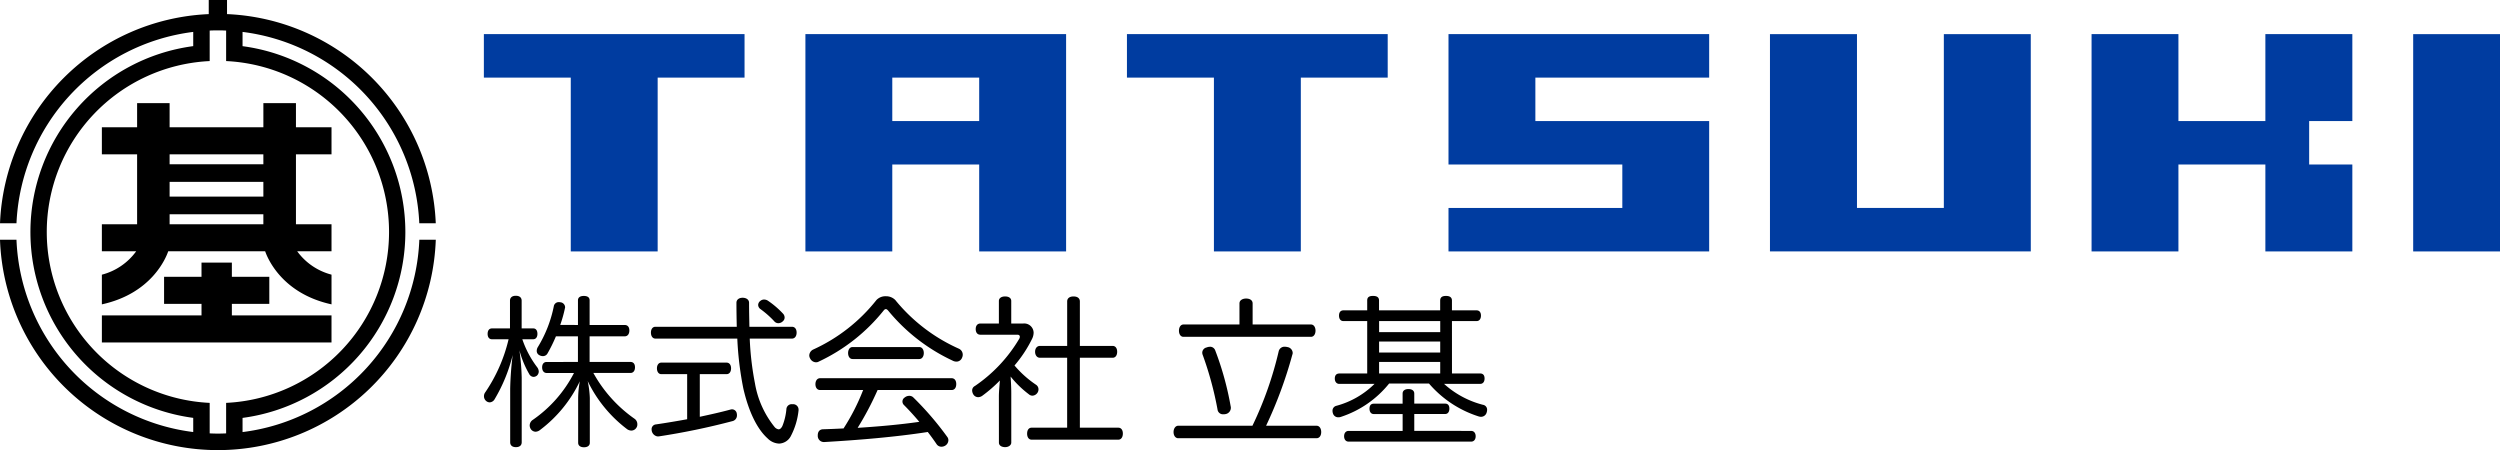 <svg xmlns="http://www.w3.org/2000/svg" width="300" height="54.009" viewBox="0 0 300 54.009"><path d="M50.32,28.765A24.23,24.23,0,0,1,29.106,51.848v-1.7a22.5,22.5,0,0,0,0-44.608V3.83A24.231,24.231,0,0,1,50.315,26.792h1.977a26.2,26.2,0,0,0-25.049-25.1V0H25.049V1.694A26.2,26.2,0,0,0,0,26.792H1.977A24.236,24.236,0,0,1,23.187,3.83V5.536a22.5,22.5,0,0,0,0,44.608v1.7A24.225,24.225,0,0,1,1.977,28.765H0a26.163,26.163,0,0,0,52.294,0ZM25.162,52.008V48.585h0v-.239a20.532,20.532,0,0,1,0-41.017V6.695h0V3.668c.326-.016.656-.024.985-.024s.659.008.988.024v3.66a20.532,20.532,0,0,1,0,41.017v3.662c-.329.014-.656.025-.988.025s-.659-.011-.985-.025"/><path d="M35.329,14.009V10.76H31.061V7.869H27.152V10.76H15.9V7.869H12V10.76H7.771v3.248H12V22.4H7.771v3.245h4.118a7.358,7.358,0,0,1-4.118,2.808v3.561c5.954-1.3,7.687-5.561,7.963-6.369H27.366c.277.809,2.013,5.07,7.963,6.369V28.449a7.381,7.381,0,0,1-4.12-2.808h4.12V22.4H31.061V14.009Zm-8.177,5.073H15.9V17.317h11.25ZM15.9,21.2h11.25v1.2H15.9ZM27.152,15.2H15.9V14.009h11.25Z" transform="translate(4.453 4.509)"/><path d="M23.371,24.986h4.493V21.738H23.371V20.033H19.728v1.705H15.236v3.248h4.493V26.37H7.772v3.245H35.328V26.37H23.371Z" transform="translate(4.453 11.48)"/><path d="M106.677,38.037c.371,0,.566.349.566.761s-.2.738-.566.738H90.09c-.348,0-.565-.33-.565-.738s.217-.761.565-.761h8.9a42.927,42.927,0,0,0,3.156-8.954.715.715,0,0,1,.738-.527,1.422,1.422,0,0,1,.293.039.74.74,0,0,1,.645.7.565.565,0,0,1-.044.216,51.542,51.542,0,0,1-3.149,8.526Zm-.661-12.149c.351,0,.544.351.544.741s-.193.739-.544.739h-15.3c-.349,0-.543-.329-.543-.739,0-.39.193-.741.543-.741h6.718V23.361c0-.371.351-.587.8-.587.466,0,.779.216.779.587v2.528Zm-12.13,2.668a.663.663,0,0,1,.642.45,36.341,36.341,0,0,1,1.85,6.7.577.577,0,0,1,.022.2.768.768,0,0,1-.665.738,1.125,1.125,0,0,1-.252.019.653.653,0,0,1-.683-.584,40.5,40.5,0,0,0-1.77-6.522.773.773,0,0,1-.061-.291.653.653,0,0,1,.529-.623.962.962,0,0,1,.389-.079" transform="translate(51.302 13.051)"/><path d="M115.986,31.881h3.384c.333,0,.527.2.527.606,0,.387-.193.642-.527.642h-4.334a11.027,11.027,0,0,0,4.667,2.511.59.59,0,0,1,.5.585,1.129,1.129,0,0,1-.058.349.7.7,0,0,1-.662.507,1.072,1.072,0,0,1-.33-.057,13.078,13.078,0,0,1-5.923-3.934h-4.788a12.35,12.35,0,0,1-5.759,3.991.91.91,0,0,1-.313.058.653.653,0,0,1-.662-.45,1,1,0,0,1-.058-.33.6.6,0,0,1,.47-.6,10.284,10.284,0,0,0,4.57-2.627h-4.22c-.33,0-.544-.255-.544-.642,0-.411.214-.606.544-.606h3.344V25.594h-2.858c-.329,0-.524-.253-.524-.659s.2-.628.524-.628h2.858V23.119c0-.406.255-.544.7-.544.428,0,.719.138.719.544v1.188h7.337V23.141c0-.412.253-.566.7-.566.428,0,.713.154.713.566v1.166h2.957c.332,0,.524.233.524.628s-.192.659-.524.659h-2.957Zm2.3,6.892c.327,0,.543.25.543.642s-.215.643-.543.643h-14.7c-.333,0-.544-.253-.544-.643s.211-.642.544-.642h6.479V36.75H106.6c-.335,0-.511-.274-.511-.643,0-.389.176-.6.511-.6h3.462V34.294c0-.349.271-.543.7-.543s.7.193.7.543V35.5h3.712c.33,0,.5.216.5.6,0,.37-.173.643-.5.643h-3.712v2.023Zm-3.709-13.179h-7.335v1.323h7.335Zm-7.337,3.777h7.335V28.046h-7.335Zm0,2.511h7.335V30.5h-7.335Z" transform="translate(58.251 12.936)"/><path d="M42.831,26.479c.332,0,.508.253.508.659,0,.371-.176.643-.508.643H41.526A11.807,11.807,0,0,0,43.3,31.127a.927.927,0,0,1,.2.529.693.693,0,0,1-.216.486.7.7,0,0,1-.411.157.625.625,0,0,1-.522-.349,11.619,11.619,0,0,1-1.172-2.842,27.933,27.933,0,0,1,.274,3.27v7.766c0,.371-.252.585-.7.585-.429,0-.683-.214-.683-.585V33.72a38.779,38.779,0,0,1,.3-4.051,19.254,19.254,0,0,1-2.163,5.3.731.731,0,0,1-.6.387.678.678,0,0,1-.429-.175.732.732,0,0,1-.253-.563.771.771,0,0,1,.154-.47,19.062,19.062,0,0,0,2.8-6.365H37.886c-.351,0-.524-.272-.524-.643,0-.389.173-.659.524-.659h2.16v-3.33c0-.37.253-.587.7-.587s.7.217.7.587v3.33Zm5.372-.411V23.109c0-.352.274-.525.7-.525.448,0,.7.173.7.525v2.959h4.2c.373,0,.568.253.568.664s-.2.7-.568.7H49.6v3.072h4.9c.351,0,.547.236.547.645s-.2.678-.547.678H50.052a16.339,16.339,0,0,0,4.968,5.514.788.788,0,0,1,.308.639.676.676,0,0,1-.135.45.719.719,0,0,1-.6.311.953.953,0,0,1-.47-.153A15.857,15.857,0,0,1,49.371,32.8a11.6,11.6,0,0,1,.255,2.028V40.2c0,.349-.272.543-.7.543s-.7-.193-.7-.543V34.849a11.925,11.925,0,0,1,.2-2.026,15.813,15.813,0,0,1-4.768,5.841.917.917,0,0,1-.547.214.717.717,0,0,1-.546-.288.83.83,0,0,1-.154-.473.811.811,0,0,1,.368-.659,15.361,15.361,0,0,0,4.947-5.628H44.448c-.333,0-.544-.271-.544-.678s.211-.645.544-.645H48.2V27.434H45.557a17.917,17.917,0,0,1-.994,2.023.622.622,0,0,1-.565.349.878.878,0,0,1-.467-.137.562.562,0,0,1-.274-.507.865.865,0,0,1,.135-.447A15.066,15.066,0,0,0,45.3,23.85a.6.6,0,0,1,.623-.525.412.412,0,0,1,.137.016.62.62,0,0,1,.6.588.341.341,0,0,1-.022.135,15.226,15.226,0,0,1-.563,2Z" transform="translate(21.152 12.929)"/><path d="M50.2,27.617c-.349,0-.544-.31-.544-.72s.2-.7.544-.7h9.756c-.02-.9-.039-1.869-.039-2.882,0-.368.308-.6.738-.6.451,0,.777.234.777.6,0,1.032.024,1.987.041,2.882h5.1c.37,0,.565.293.565.7s-.2.72-.565.72H61.512a35.1,35.1,0,0,0,.628,5.374,11.365,11.365,0,0,0,2.375,5.259.781.781,0,0,0,.464.255c.159,0,.31-.121.448-.392a7.023,7.023,0,0,0,.484-2.026.633.633,0,0,1,.681-.6h.12a.651.651,0,0,1,.659.661v.076a8.544,8.544,0,0,1-.933,3.1,1.656,1.656,0,0,1-1.4.892,2.049,2.049,0,0,1-1.378-.621c-1.244-1.111-2.278-3.193-2.921-6.015a39.2,39.2,0,0,1-.719-5.959Zm.7,4.265c-.326,0-.522-.293-.522-.7,0-.39.2-.683.522-.683h7.832c.348,0,.541.293.541.683,0,.407-.193.7-.541.7H55.519V37c1.266-.274,2.492-.544,3.638-.856a.9.9,0,0,1,.236-.041.581.581,0,0,1,.565.507.776.776,0,0,1,.02.217.7.7,0,0,1-.569.7,83.2,83.2,0,0,1-8.834,1.829h-.137a.843.843,0,0,1-.7-.835.567.567,0,0,1,.507-.606c1.213-.176,2.476-.389,3.758-.621V31.881Zm14.626-7.241a.7.7,0,0,1,.173.447.588.588,0,0,1-.212.448.805.805,0,0,1-.525.234.651.651,0,0,1-.527-.255A11.337,11.337,0,0,0,62.8,24.076a.634.634,0,0,1-.277-.486.622.622,0,0,1,.252-.489.71.71,0,0,1,.47-.173.882.882,0,0,1,.467.154,10.625,10.625,0,0,1,1.812,1.559" transform="translate(28.456 13.015)"/><path d="M70.923,22.6a1.538,1.538,0,0,1,1.131.45,20.7,20.7,0,0,0,7.632,5.842.785.785,0,0,1,.466.719.823.823,0,0,1-.076.349.724.724,0,0,1-.662.486,1.017,1.017,0,0,1-.507-.135,22.072,22.072,0,0,1-7.728-6.017c-.1-.1-.178-.154-.256-.154a.361.361,0,0,0-.233.135,21.822,21.822,0,0,1-7.827,6.171.651.651,0,0,1-.329.08.814.814,0,0,1-.7-.469.78.78,0,0,1-.1-.351.828.828,0,0,1,.486-.719A20.466,20.466,0,0,0,69.8,23.049a1.49,1.49,0,0,1,1.126-.45m-.991,11.254a36.609,36.609,0,0,1-2.394,4.538c2.471-.157,4.946-.371,7.4-.72-.606-.722-1.247-1.42-1.851-2.026a.584.584,0,0,1-.173-.409.574.574,0,0,1,.271-.486.851.851,0,0,1,.529-.2.673.673,0,0,1,.524.212,36.782,36.782,0,0,1,4.051,4.714.64.64,0,0,1,.137.407.776.776,0,0,1-.313.6.88.88,0,0,1-.51.173.693.693,0,0,1-.58-.291c-.313-.467-.681-.974-1.071-1.477-3.856.6-8.314.972-12.419,1.207h-.038a.731.731,0,0,1-.744-.742V39.3c0-.448.216-.719.625-.738.816-.022,1.655-.06,2.47-.1A25.351,25.351,0,0,0,68.2,33.853H63.037c-.348,0-.562-.289-.562-.7s.214-.719.562-.719H78.81c.371,0,.563.294.563.7,0,.429-.192.719-.563.719Zm5-5.158c.349,0,.544.33.544.72s-.2.719-.544.719h-8c-.349,0-.541-.327-.541-.719s.192-.72.541-.72Z" transform="translate(35.377 12.95)"/><path d="M77.369,34.643c0-.64.079-1.345.12-1.946a16.6,16.6,0,0,1-2.1,1.828.887.887,0,0,1-.51.178.681.681,0,0,1-.562-.311.961.961,0,0,1-.156-.489.6.6,0,0,1,.332-.544,17.822,17.822,0,0,0,5.331-5.685.54.54,0,0,0,.06-.214c0-.157-.1-.253-.293-.253H75.154c-.371,0-.566-.271-.566-.68,0-.39.2-.664.566-.664h2.215V23.157c0-.333.294-.543.742-.543s.741.193.741.543v2.706h1.439a1.128,1.128,0,0,1,1.247,1.114,1.734,1.734,0,0,1-.173.7A15.3,15.3,0,0,1,79.243,30.9a12.587,12.587,0,0,0,2.566,2.3.657.657,0,0,1,.313.566.72.72,0,0,1-.137.425.768.768,0,0,1-.6.332.674.674,0,0,1-.428-.175,12.2,12.2,0,0,1-2.18-2.122c.041.661.079,1.328.079,2.006v5.919c0,.291-.293.546-.741.546-.39,0-.742-.175-.742-.546Zm4.928-4.67c-.352,0-.582-.311-.582-.722s.23-.7.582-.7h3.267V23.215c0-.392.3-.6.763-.6s.76.209.76.6v5.336h3.929c.351,0,.547.291.547.7,0,.426-.2.722-.547.722H87.087v8.391H91.7c.349,0,.546.289.546.7,0,.428-.2.738-.546.738H81.3c-.349,0-.543-.31-.543-.72,0-.429.193-.719.543-.719h4.261V29.973Z" transform="translate(42.497 12.959)"/><path d="M68.193,2.6V7.821H57.767V28.679H47.34V7.821H36.912V2.6Z" transform="translate(21.152 1.492)" fill="#003ca0"/><path d="M92.724,2.6V28.679H82.295V18.248H71.866V28.679H61.441V2.6ZM82.295,7.82H71.866v5.215H82.295Z" transform="translate(35.208 1.492)" fill="#003ca0"/><path d="M117.26,2.6V7.821H106.835V28.679H96.406V7.821H85.969V2.6Z" transform="translate(49.264 1.492)" fill="#003ca0"/><path d="M141.78,7.821H120.924v5.215H141.78V28.679H110.5V23.463h20.859V18.248H110.5V2.6H141.78Z" transform="translate(63.32 1.492)" fill="#003ca0"/><path d="M166.321,28.679h-31.3V2.6h10.442V23.463h10.423V2.6h10.432Z" transform="translate(77.375 1.492)" fill="#003ca0"/><path d="M169.979,13.035h10.434V2.6h10.436V13.035h-5.182v5.213h5.182V28.679H180.413V18.248H169.979V28.679H159.556V2.6h10.423Z" transform="translate(91.432 1.492)" fill="#003ca0"/><rect width="10.418" height="26.075" transform="translate(289.582 4.097)" fill="#003ca0"/></svg>